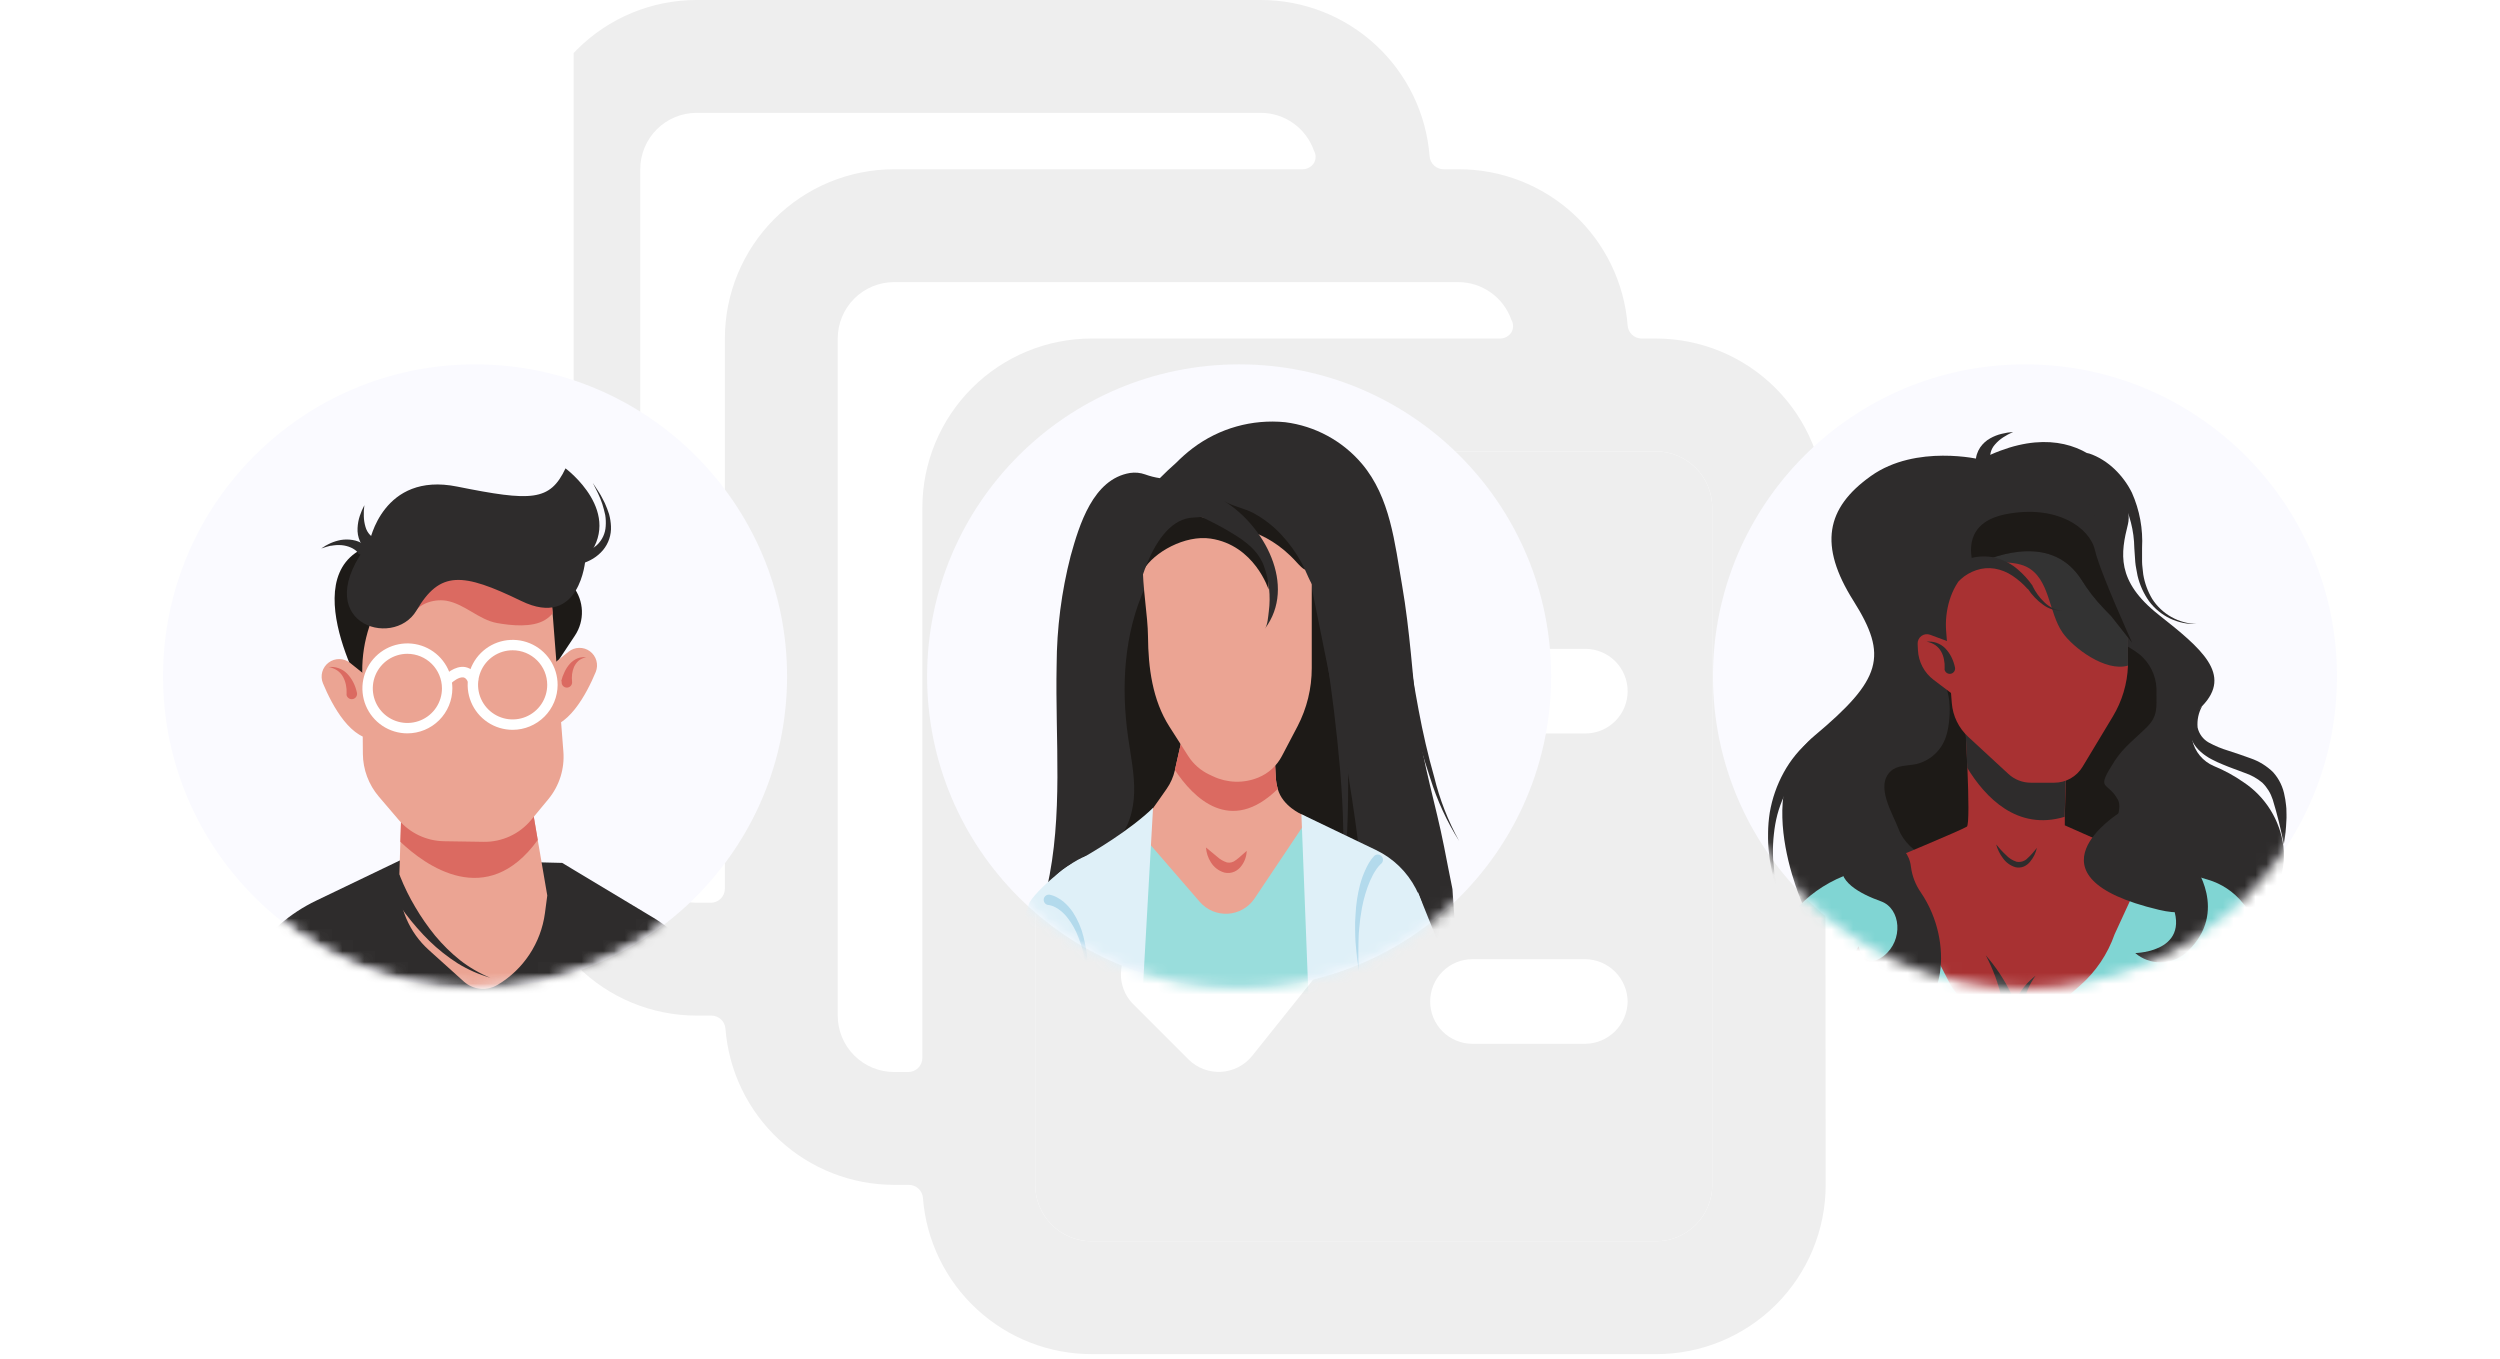 <svg width="230" height="125" viewBox="0 0 230 125" fill="none" xmlns="http://www.w3.org/2000/svg">
<g clip-path="url(#clip0_538_3231)">
<path d="M167.91 46.717C167.91 42.587 166.27 38.626 163.349 35.706C160.429 32.786 156.468 31.145 152.338 31.145H150.988C150.67 31.133 150.368 31.005 150.138 30.785C149.909 30.565 149.768 30.268 149.743 29.951C149.441 26.031 147.668 22.371 144.78 19.704C141.892 17.037 138.101 15.561 134.17 15.572H132.82C132.494 15.573 132.178 15.451 131.938 15.23C131.697 15.008 131.549 14.704 131.523 14.379C131.222 10.468 129.457 6.814 126.579 4.149C123.702 1.483 119.925 0.002 116.002 0H64.094C59.964 0 56.003 1.641 53.083 4.561C50.162 7.481 48.522 11.442 48.522 15.572V77.862C48.522 81.992 50.162 85.953 53.083 88.874C56.003 91.794 59.964 93.435 64.094 93.435H65.444C65.77 93.434 66.086 93.556 66.326 93.778C66.567 93.999 66.715 94.303 66.741 94.629C67.042 98.54 68.807 102.193 71.685 104.858C74.562 107.524 78.34 109.006 82.262 109.007H83.611C83.938 109.006 84.254 109.129 84.494 109.35C84.735 109.571 84.883 109.875 84.909 110.201C85.21 114.121 86.983 117.782 89.872 120.449C92.76 123.116 96.55 124.591 100.482 124.58H152.39C156.52 124.58 160.481 122.939 163.401 120.019C166.322 117.098 167.962 113.137 167.962 109.007L167.91 46.717ZM64.094 83.053C62.717 83.053 61.397 82.506 60.423 81.533C59.45 80.559 58.903 79.239 58.903 77.862V15.572C58.903 14.196 59.45 12.876 60.423 11.902C61.397 10.928 62.717 10.382 64.094 10.382H116.002C117.075 10.386 118.121 10.723 118.994 11.345C119.868 11.968 120.527 12.847 120.882 13.86C120.982 14.033 121.035 14.23 121.035 14.431C121.035 14.631 120.982 14.828 120.882 15.002C120.769 15.175 120.616 15.319 120.435 15.418C120.253 15.518 120.05 15.571 119.843 15.572H82.262C78.132 15.572 74.171 17.213 71.25 20.134C68.33 23.054 66.689 27.015 66.689 31.145V81.755C66.689 82.1 66.553 82.43 66.309 82.673C66.066 82.916 65.736 83.053 65.392 83.053H64.094ZM82.262 98.626C80.885 98.626 79.565 98.079 78.591 97.105C77.618 96.132 77.071 94.811 77.071 93.435V31.145C77.071 29.768 77.618 28.448 78.591 27.474C79.565 26.501 80.885 25.954 82.262 25.954H134.17C135.243 25.958 136.288 26.295 137.162 26.918C138.036 27.541 138.695 28.419 139.049 29.432C139.15 29.606 139.202 29.802 139.202 30.003C139.202 30.203 139.15 30.4 139.049 30.574C138.937 30.748 138.784 30.891 138.603 30.991C138.421 31.09 138.218 31.143 138.011 31.145H100.43C96.3 31.145 92.339 32.786 89.418 35.706C86.498 38.626 84.857 42.587 84.857 46.717V97.328C84.857 97.672 84.721 98.002 84.477 98.246C84.234 98.489 83.904 98.626 83.559 98.626H82.262ZM157.529 109.007C157.529 110.384 156.982 111.704 156.008 112.678C155.035 113.651 153.715 114.198 152.338 114.198H100.43C99.053 114.198 97.733 113.651 96.759 112.678C95.786 111.704 95.239 110.384 95.239 109.007V46.717C95.239 45.341 95.786 44.02 96.759 43.047C97.733 42.074 99.053 41.527 100.43 41.527H152.338C153.715 41.527 155.035 42.074 156.008 43.047C156.982 44.02 157.529 45.341 157.529 46.717V109.007Z" fill="#EEEEEE"/>
<path fill-rule="evenodd" clip-rule="evenodd" d="M157.529 109.007C157.529 110.384 156.982 111.704 156.008 112.678C155.035 113.651 153.715 114.198 152.338 114.198H100.43C99.053 114.198 97.733 113.651 96.759 112.678C95.786 111.704 95.239 110.384 95.239 109.007V46.717C95.239 45.341 95.786 44.02 96.759 43.047C97.733 42.074 99.053 41.527 100.43 41.527H152.338C153.715 41.527 155.035 42.074 156.008 43.047C156.982 44.02 157.529 45.341 157.529 46.717V109.007ZM122.054 49.348C123.08 49.231 124.11 49.517 124.93 50.143C125.725 50.803 126.233 51.743 126.349 52.769C126.465 53.795 126.18 54.825 125.553 55.646L115.172 68.623C114.824 69.046 114.392 69.392 113.904 69.64C113.415 69.887 112.88 70.03 112.333 70.059C111.787 70.088 111.24 70.004 110.727 69.81C110.215 69.616 109.749 69.318 109.358 68.934L104.167 63.743C103.479 63.005 103.105 62.029 103.123 61.021C103.141 60.012 103.549 59.05 104.262 58.336C104.976 57.623 105.938 57.215 106.947 57.197C107.955 57.179 108.931 57.553 109.669 58.241L110.759 59.331C110.885 59.463 111.039 59.564 111.21 59.627C111.381 59.69 111.564 59.713 111.746 59.694C111.926 59.689 112.103 59.644 112.264 59.563C112.426 59.483 112.567 59.368 112.68 59.227L119.428 50.766C120.087 49.972 121.028 49.464 122.054 49.348ZM135.468 59.694H145.849C146.882 59.694 147.872 60.105 148.602 60.835C149.332 61.565 149.743 62.555 149.743 63.588C149.743 64.62 149.332 65.61 148.602 66.34C147.872 67.07 146.882 67.481 145.849 67.481H135.468C134.435 67.481 133.445 67.07 132.715 66.34C131.985 65.61 131.575 64.62 131.575 63.588C131.575 62.555 131.985 61.565 132.715 60.835C133.445 60.105 134.435 59.694 135.468 59.694ZM122.054 77.897C123.08 77.781 124.11 78.066 124.93 78.693C125.725 79.352 126.233 80.293 126.349 81.319C126.465 82.344 126.18 83.375 125.553 84.195L115.172 97.172C114.824 97.596 114.392 97.942 113.904 98.189C113.415 98.436 112.88 98.579 112.333 98.609C111.787 98.638 111.24 98.553 110.727 98.359C110.215 98.166 109.749 97.867 109.358 97.484L104.167 92.293C103.479 91.555 103.105 90.579 103.123 89.57C103.141 88.561 103.549 87.599 104.262 86.886C104.976 86.173 105.938 85.764 106.947 85.746C107.955 85.728 108.931 86.103 109.669 86.79L110.759 87.881C110.885 88.012 111.039 88.114 111.21 88.177C111.381 88.24 111.564 88.263 111.746 88.244C111.926 88.238 112.103 88.194 112.264 88.113C112.426 88.032 112.567 87.918 112.68 87.777L119.428 79.316C120.087 78.522 121.028 78.013 122.054 77.897ZM148.587 89.399C149.315 90.126 149.729 91.109 149.743 92.137C149.729 93.165 149.315 94.148 148.587 94.875C147.86 95.602 146.878 96.017 145.849 96.03H135.468C134.435 96.03 133.445 95.62 132.715 94.89C131.985 94.16 131.575 93.17 131.575 92.137C131.575 91.105 131.985 90.114 132.715 89.384C133.445 88.654 134.435 88.244 135.468 88.244H145.849C146.878 88.257 147.86 88.672 148.587 89.399Z" fill="#EEEEEE"/>
</g>
<g filter="url(#filter0_d_538_3231)">
<circle cx="43.705" cy="62.226" r="28.705" fill="#FAFAFF"/>
<mask id="mask0_538_3231" style="mask-type:alpha" maskUnits="userSpaceOnUse" x="15" y="33" width="58" height="58">
<circle cx="43.705" cy="62.226" r="28.705" fill="#C4C4C4"/>
</mask>
<g mask="url(#mask0_538_3231)">
<mask id="mask1_538_3231" style="mask-type:alpha" maskUnits="userSpaceOnUse" x="15" y="33" width="58" height="58">
<circle cx="43.705" cy="62.226" r="28.705" fill="#C4C4C4"/>
</mask>
<g mask="url(#mask1_538_3231)">
<path d="M69.011 115.588C69.054 116.301 69.092 117.023 69.121 117.731C69.36 123.243 64.538 123.109 60.553 123.549L61.194 139.571C57.016 142.675 51.921 144.297 46.717 144.178C37.446 144.015 30.126 138.839 30.126 138.839C30.26 134.444 30.395 130.049 30.532 125.654C30.638 122.176 30.877 121.984 27.829 120.157C24.457 118.138 22.041 114.679 20.802 110.995C17.611 101.518 19.151 87.615 29.107 82.85L37.072 79.023L51.721 79.387L60.103 84.424C65.313 87.558 65.921 92.777 66.93 98.298C67.975 104.014 68.67 109.788 69.011 115.588V115.588Z" fill="#2E2C2C"/>
<path d="M50.349 82.386L50.134 84.013C49.951 85.37 49.464 86.668 48.709 87.81C47.955 88.953 46.952 89.91 45.775 90.61C45.294 90.896 44.735 91.021 44.178 90.967C43.621 90.913 43.097 90.682 42.68 90.309L39.451 87.4C38.559 86.598 37.853 85.611 37.382 84.508C36.911 83.405 36.686 82.212 36.724 81.013L36.834 77.444L37.006 72.019L37.073 71.584L48.378 70.857L49.473 77.277L50.349 82.386Z" fill="#EBA493"/>
<path d="M33.69 64.207C33.69 64.207 26.107 51.29 35.436 49.855L49.898 50.333L52.731 53.969C53.225 54.607 53.506 55.384 53.536 56.191C53.566 56.997 53.343 57.793 52.898 58.466L49.439 63.685L33.69 64.207Z" fill="#1D1A17"/>
<path d="M49.473 77.277C44.765 83.788 39.091 79.592 36.833 77.444L37.005 72.019L37.072 71.584L48.377 70.857L49.473 77.277Z" fill="#DB6A61"/>
<path d="M50.454 73.517L48.87 75.43C48.338 76.074 47.667 76.589 46.909 76.939C46.15 77.288 45.323 77.463 44.488 77.449L40.833 77.392C40.042 77.377 39.264 77.195 38.549 76.858C37.834 76.521 37.199 76.036 36.685 75.435L34.848 73.282C33.916 72.186 33.398 70.798 33.384 69.359L33.327 61.996V61.781C33.315 60.377 33.535 58.98 33.977 57.648L35.035 54.591L36.656 49.888L38.962 50.204L47.157 51.328L48.253 52.605L50.77 55.528L50.841 56.428L50.956 57.92L51.831 69.144C51.956 70.725 51.462 72.293 50.454 73.517V73.517Z" fill="#EBA493"/>
<path d="M34.551 62.862L32.202 60.982C31.922 60.761 31.577 60.639 31.221 60.634C30.864 60.63 30.517 60.744 30.232 60.958C29.947 61.172 29.741 61.475 29.647 61.819C29.552 62.162 29.574 62.528 29.709 62.858C30.556 64.896 32.331 68.254 34.728 68.001C37.718 67.68 35.474 64.097 34.867 63.216C34.782 63.082 34.675 62.962 34.551 62.862V62.862Z" fill="#EBA493"/>
<path d="M49.956 61.839L52.305 59.959C52.582 59.735 52.926 59.61 53.283 59.603C53.639 59.596 53.988 59.707 54.274 59.919C54.561 60.131 54.769 60.432 54.866 60.775C54.963 61.118 54.944 61.484 54.811 61.815C53.965 63.853 52.19 67.211 49.793 66.958C46.798 66.637 49.047 63.054 49.654 62.174C49.737 62.048 49.839 61.935 49.956 61.839V61.839Z" fill="#EBA493"/>
<path d="M37.474 67.469C36.656 67.469 35.856 67.225 35.176 66.77C34.497 66.314 33.967 65.668 33.654 64.912C33.342 64.155 33.261 63.323 33.421 62.521C33.581 61.719 33.976 60.982 34.555 60.403C35.133 59.825 35.871 59.431 36.673 59.272C37.476 59.113 38.308 59.195 39.064 59.508C39.82 59.822 40.466 60.352 40.92 61.033C41.375 61.713 41.617 62.513 41.617 63.331C41.616 64.429 41.179 65.482 40.402 66.258C39.625 67.034 38.572 67.469 37.474 67.469V67.469ZM37.474 60.15C36.845 60.151 36.231 60.338 35.708 60.688C35.185 61.038 34.779 61.536 34.538 62.117C34.298 62.699 34.236 63.338 34.359 63.955C34.483 64.572 34.786 65.138 35.231 65.582C35.676 66.027 36.243 66.329 36.86 66.452C37.477 66.574 38.117 66.511 38.698 66.27C39.279 66.029 39.775 65.621 40.125 65.098C40.474 64.575 40.66 63.96 40.66 63.331C40.659 62.487 40.323 61.678 39.726 61.081C39.128 60.485 38.319 60.15 37.474 60.15Z" fill="white"/>
<path d="M47.158 67.144C46.34 67.143 45.54 66.9 44.86 66.444C44.18 65.989 43.651 65.343 43.338 64.586C43.026 63.83 42.944 62.998 43.105 62.196C43.265 61.393 43.659 60.656 44.238 60.078C44.817 59.5 45.554 59.106 46.357 58.947C47.16 58.788 47.992 58.87 48.747 59.183C49.503 59.496 50.149 60.027 50.604 60.707C51.058 61.388 51.301 62.188 51.301 63.006C51.3 64.104 50.863 65.156 50.086 65.932C49.309 66.708 48.256 67.144 47.158 67.144V67.144ZM47.158 59.825C46.529 59.825 45.914 60.013 45.392 60.363C44.869 60.713 44.462 61.21 44.222 61.792C43.982 62.373 43.92 63.013 44.043 63.63C44.166 64.246 44.47 64.813 44.915 65.257C45.36 65.702 45.927 66.004 46.544 66.127C47.161 66.249 47.8 66.186 48.381 65.945C48.962 65.704 49.459 65.296 49.808 64.773C50.158 64.25 50.344 63.635 50.344 63.006C50.344 62.588 50.262 62.174 50.102 61.787C49.941 61.401 49.706 61.05 49.411 60.755C49.115 60.459 48.763 60.225 48.377 60.065C47.99 59.906 47.576 59.824 47.158 59.825V59.825Z" fill="white"/>
<path d="M43.502 63.039C43.41 63.04 43.321 63.014 43.244 62.964C43.166 62.915 43.105 62.845 43.066 62.762C42.885 62.365 42.693 62.331 42.631 62.322C42.248 62.255 41.674 62.681 41.478 62.896C41.389 62.985 41.267 63.035 41.141 63.035C41.014 63.035 40.893 62.985 40.804 62.896C40.759 62.851 40.723 62.798 40.699 62.74C40.675 62.682 40.662 62.619 40.662 62.556C40.662 62.493 40.675 62.431 40.699 62.372C40.723 62.314 40.759 62.261 40.804 62.217C40.909 62.111 41.847 61.202 42.803 61.37C43.059 61.421 43.297 61.536 43.497 61.703C43.697 61.87 43.851 62.084 43.947 62.327C43.973 62.384 43.988 62.446 43.991 62.508C43.993 62.572 43.984 62.634 43.962 62.693C43.94 62.753 43.907 62.807 43.864 62.853C43.821 62.899 43.77 62.937 43.712 62.963C43.649 63.005 43.577 63.031 43.502 63.039V63.039Z" fill="white"/>
<path d="M50.845 56.428C50.649 56.667 50.413 56.871 50.147 57.031C48.97 57.753 47.042 57.557 45.721 57.318C44.052 57.016 42.765 55.567 41.057 55.265C40.419 55.168 39.766 55.251 39.172 55.504C38.455 55.791 38.014 56.461 37.349 56.734C36.593 53.337 37.388 51.251 38.962 50.204L47.157 51.328L48.252 52.605L50.769 55.528L50.845 56.428Z" fill="#DB6A61"/>
<path d="M34 49.854C34 49.854 35.196 43.386 42.052 44.764C48.907 46.142 50.596 46.123 52.027 43.09C52.027 43.09 57.6 47.214 53.854 51.491C53.854 51.491 53.376 57.92 47.956 55.289C42.535 52.658 40.483 52.486 38.32 56.16C36.158 59.834 28.178 57.236 34 49.854Z" fill="#2E2C2C"/>
<path d="M51.635 62.661C51.703 62.368 51.806 62.084 51.941 61.815C52.064 61.547 52.225 61.299 52.419 61.078C52.615 60.86 52.855 60.687 53.123 60.571C53.38 60.473 53.657 60.437 53.931 60.465C53.681 60.514 53.445 60.621 53.242 60.776C53.063 60.935 52.918 61.129 52.816 61.346C52.723 61.564 52.66 61.794 52.63 62.03C52.604 62.26 52.604 62.493 52.63 62.724C52.645 62.85 52.608 62.978 52.529 63.078C52.449 63.178 52.333 63.242 52.206 63.257C52.08 63.272 51.952 63.235 51.852 63.156C51.752 63.076 51.688 62.961 51.673 62.834C51.666 62.783 51.666 62.731 51.673 62.681L51.635 62.661Z" fill="#DB6A61"/>
<path d="M31.886 63.791C31.899 63.532 31.88 63.274 31.828 63.02C31.777 62.759 31.687 62.508 31.56 62.274C31.431 62.037 31.247 61.834 31.025 61.681C30.783 61.521 30.511 61.414 30.226 61.365C30.531 61.335 30.839 61.369 31.13 61.465C31.436 61.57 31.713 61.745 31.938 61.977C32.166 62.213 32.356 62.483 32.503 62.776C32.658 63.078 32.77 63.4 32.838 63.733C32.865 63.86 32.841 63.993 32.77 64.102C32.7 64.211 32.589 64.287 32.462 64.314C32.335 64.342 32.203 64.317 32.094 64.247C31.985 64.177 31.908 64.066 31.881 63.939C31.875 63.889 31.876 63.839 31.886 63.791V63.791Z" fill="#DB6A61"/>
<path d="M53.281 50.94C53.903 50.832 54.482 50.546 54.946 50.117C55.414 49.666 55.693 49.054 55.725 48.405C55.749 48.065 55.735 47.723 55.682 47.386C55.601 47.051 55.529 46.706 55.414 46.371C55.3 46.037 55.175 45.707 55.017 45.386L54.539 44.429L55.127 45.329C55.324 45.63 55.467 45.96 55.644 46.285C55.794 46.619 55.924 46.961 56.036 47.309C56.135 47.672 56.193 48.044 56.209 48.419C56.248 49.213 55.989 49.993 55.481 50.605C55.223 50.911 54.918 51.174 54.577 51.385C54.234 51.594 53.864 51.755 53.477 51.864C53.416 51.881 53.353 51.887 53.29 51.88C53.227 51.873 53.167 51.854 53.111 51.823C53.056 51.793 53.007 51.752 52.968 51.703C52.928 51.653 52.899 51.597 52.881 51.536C52.864 51.475 52.858 51.412 52.865 51.349C52.872 51.286 52.891 51.226 52.922 51.17C52.952 51.115 52.993 51.066 53.043 51.027C53.092 50.987 53.148 50.958 53.209 50.94H53.257H53.281Z" fill="#2E2C2C"/>
<path d="M34.088 50.878C33.958 50.815 33.837 50.734 33.729 50.639C33.636 50.56 33.551 50.472 33.475 50.376C33.325 50.201 33.203 50.004 33.112 49.792C32.945 49.408 32.871 48.99 32.896 48.572C32.914 48.195 32.983 47.821 33.102 47.462C33.169 47.29 33.227 47.123 33.294 46.955L33.523 46.477L33.471 46.998C33.471 47.175 33.471 47.347 33.471 47.515C33.48 47.839 33.531 48.161 33.624 48.472C33.7 48.752 33.844 49.008 34.045 49.218C34.129 49.307 34.228 49.381 34.336 49.438C34.384 49.468 34.436 49.49 34.489 49.505C34.533 49.505 34.614 49.539 34.59 49.505C34.756 49.578 34.888 49.711 34.96 49.877C35.032 50.044 35.038 50.231 34.978 50.402C34.917 50.573 34.794 50.715 34.634 50.798C34.473 50.882 34.286 50.902 34.111 50.854L34.088 50.878Z" fill="#2E2C2C"/>
<path d="M32.896 50.811C32.822 50.718 32.733 50.637 32.633 50.572C32.521 50.492 32.401 50.425 32.274 50.371C32.007 50.255 31.722 50.182 31.432 50.156C31.123 50.131 30.813 50.147 30.509 50.203C30.351 50.203 30.198 50.275 30.03 50.309L29.552 50.462L29.963 50.199C30.107 50.127 30.25 50.041 30.403 49.974C30.71 49.838 31.031 49.739 31.36 49.677C31.713 49.62 32.074 49.62 32.427 49.677C32.816 49.736 33.187 49.885 33.508 50.113L33.551 50.141C33.606 50.178 33.652 50.225 33.688 50.28C33.723 50.335 33.747 50.396 33.758 50.461C33.769 50.526 33.766 50.592 33.75 50.655C33.735 50.719 33.706 50.778 33.666 50.83C33.63 50.884 33.583 50.93 33.528 50.965C33.474 51 33.413 51.024 33.349 51.035C33.285 51.045 33.219 51.043 33.156 51.028C33.093 51.012 33.034 50.984 32.982 50.945C32.946 50.906 32.917 50.86 32.896 50.811V50.811Z" fill="#2E2C2C"/>
<path d="M36.814 80.635C37.204 81.613 37.671 82.559 38.211 83.463C38.751 84.382 39.36 85.258 40.033 86.085C40.719 86.911 41.487 87.666 42.325 88.338C43.179 89.004 44.121 89.55 45.124 89.96C44.067 89.655 43.056 89.21 42.119 88.634C41.181 88.037 40.306 87.347 39.507 86.572C38.714 85.791 37.98 84.951 37.311 84.061C36.631 83.153 36.023 82.193 35.493 81.19C35.423 81.023 35.418 80.835 35.479 80.665C35.541 80.494 35.664 80.353 35.825 80.269C35.986 80.185 36.173 80.165 36.348 80.212C36.523 80.26 36.674 80.372 36.771 80.525C36.784 80.548 36.795 80.572 36.804 80.597L36.814 80.635Z" fill="#2E2C2C"/>
</g>
</g>
</g>
<g filter="url(#filter1_d_538_3231)">
<circle cx="113.999" cy="62.226" r="28.705" fill="#FAFAFF"/>
<mask id="mask2_538_3231" style="mask-type:alpha" maskUnits="userSpaceOnUse" x="85" y="33" width="58" height="58">
<circle cx="113.999" cy="62.226" r="28.705" fill="#C4C4C4"/>
</mask>
<g mask="url(#mask2_538_3231)">
<path d="M106.707 43.991C107.185 43.506 107.683 43.037 108.199 42.584C108.677 42.099 109.188 41.648 109.73 41.235C112.163 39.396 115.201 38.542 118.236 38.843C120.986 39.191 123.506 40.556 125.298 42.67C127.91 45.761 128.316 49.966 128.991 53.837C129.713 58.008 129.948 62.18 130.426 66.371C130.905 70.294 132.096 74.025 132.857 77.906C133 78.633 133.134 79.307 133.244 79.886L133.627 81.8L134.234 90.779L112.271 87.66L99.019 85.775C98.267 85.67 95.813 85.684 95.483 84.938C95.254 84.417 96.167 82.359 96.306 81.757C97.847 74.963 97.067 68.088 97.21 61.185C97.223 57.796 97.657 54.421 98.502 51.138C99.291 48.301 100.554 44.077 103.961 43.513C104.429 43.442 104.907 43.488 105.353 43.647C105.791 43.806 106.245 43.922 106.707 43.991V43.991Z" fill="#2E2C2C"/>
<path d="M105.372 53.975C103.405 58.281 103.123 63.161 103.788 67.849C104.027 69.519 104.381 71.198 104.343 72.877C104.305 74.557 103.817 76.322 102.611 77.504C103.09 77.025 105.597 77.164 106.29 77.078L108.859 76.772L112.28 68.352C109.974 63.544 107.663 58.769 105.372 53.975Z" fill="#1D1A17"/>
<path d="M120.666 53.999L124.728 74.188L126.182 79.967L122.972 80.766L115.758 76.743L116.217 69.045L120.666 53.999Z" fill="#1D1A17"/>
<path d="M123.451 77.078C121.308 83.096 115.954 87.263 114.036 88.608C113.832 88.756 113.587 88.835 113.335 88.835C113.083 88.835 112.838 88.756 112.634 88.608C108.768 85.737 101.712 79.164 101.712 79.164L106.08 74.351C106.08 74.351 106.769 73.394 107.338 72.566C107.696 72.051 107.951 71.471 108.089 70.859L109.146 66.16L116.992 64.438L117.37 71.471C117.388 71.852 117.451 72.229 117.557 72.595C117.997 74.174 119.753 74.925 119.753 74.925L123.451 77.078Z" fill="#EBA493"/>
<path d="M117.558 72.576C113.185 76.882 109.764 73.37 108.09 70.839L109.147 66.141L116.993 64.419L117.371 71.452C117.389 71.832 117.452 72.21 117.558 72.576V72.576Z" fill="#DB6A61"/>
<path d="M120.681 49.588V61.462C120.683 63.326 120.235 65.162 119.375 66.816L117.94 69.548C117.474 70.446 116.704 71.15 115.768 71.533C115.104 71.806 114.39 71.937 113.673 71.918C112.955 71.899 112.249 71.73 111.601 71.423L111.256 71.26C110.464 70.888 109.792 70.299 109.319 69.562L107.582 66.845C106.018 64.395 105.64 61.41 105.616 58.568C105.587 54.664 103.607 48.297 107.845 45.914C109.208 45.169 110.724 44.748 112.275 44.685L120.681 49.588Z" fill="#EBA493"/>
<path d="M116.715 51.54V54.248C116.715 54.248 115.433 50.153 111.371 49.55C109.032 49.201 106.152 50.799 105.195 52.449C105.161 52.205 105.128 51.971 105.09 51.712C105.09 51.569 105.051 51.425 105.037 51.287L105.482 49.617L108.089 47.565H110.481L113.352 47.876L116.715 51.54Z" fill="#1D1A17"/>
<path d="M123.451 67.84C123.451 67.84 126.637 84.952 125.48 90.77C125.48 90.77 129.307 82.417 128.881 76.748C128.455 71.078 123.451 67.84 123.451 67.84Z" fill="#2E2C2C"/>
<path d="M104.434 55.535C104.434 55.535 105.807 47.737 109.816 47.612C113.826 47.488 107.128 45.043 107.128 45.043L103.903 48L104.434 55.535Z" fill="#2E2C2C"/>
<path d="M113.084 48.512C113.084 48.512 116.332 48.445 119.27 51.708C122.207 54.97 117.031 45.68 117.031 45.68L111.409 45.043L109.998 46.297L113.084 48.512Z" fill="#1D1A17"/>
<path d="M106.41 45.364L106.578 45.541C106.578 45.541 106.927 45.9 107.429 46.369C109.207 46.93 110.922 47.672 112.548 48.584C114.055 49.45 115.624 50.344 116.275 52.052C116.759 53.398 116.915 54.84 116.729 56.257C116.672 56.688 116.629 57.501 116.361 57.855C119.351 53.875 116.275 48.325 112.596 46.082C113.438 46.598 114.462 46.742 115.337 47.215C116.289 47.733 117.151 48.402 117.887 49.196C118.609 49.972 119.231 50.835 119.739 51.765C120.217 52.631 120.499 53.631 121.126 54.396C121.341 54.664 121.868 55.305 122.217 55.152C122.336 55.1 122.504 54.573 122.561 54.454L124.241 51.062L118.978 43.048L111.61 42.135L106.41 45.364Z" fill="#2E2C2C"/>
<path d="M128.714 52.813C128.924 54.899 129.192 56.999 129.484 59.085C129.776 61.171 130.125 63.252 130.513 65.328C130.9 67.404 131.369 69.457 131.948 71.49C132.449 73.542 133.22 75.519 134.24 77.37C133.107 75.57 132.214 73.631 131.584 71.6C130.91 69.586 130.326 67.543 129.819 65.481C129.312 63.419 128.862 61.348 128.427 59.262C127.992 57.176 127.628 55.095 127.298 52.985C127.268 52.795 127.315 52.6 127.429 52.445C127.542 52.289 127.713 52.185 127.903 52.155C128.093 52.125 128.288 52.172 128.443 52.286C128.599 52.399 128.703 52.57 128.733 52.76C128.735 52.773 128.735 52.786 128.733 52.798L128.714 52.813Z" fill="#2E2C2C"/>
<path d="M123.417 59.874C123.738 63.548 123.948 67.213 124.02 70.878C124.049 72.719 124.02 74.557 123.943 76.394L123.852 77.767L123.699 79.14C123.652 79.594 123.551 80.049 123.479 80.498C123.408 80.948 123.245 81.388 123.13 81.833C123.216 81.379 123.336 80.939 123.388 80.484C123.441 80.03 123.503 79.58 123.522 79.121L123.58 77.752V76.384C123.551 74.561 123.446 72.734 123.298 70.916C122.987 67.28 122.542 63.639 121.987 60.046C121.972 59.952 121.975 59.856 121.997 59.763C122.019 59.67 122.06 59.583 122.116 59.505C122.172 59.428 122.242 59.362 122.324 59.312C122.405 59.263 122.495 59.229 122.589 59.214C122.684 59.199 122.78 59.203 122.873 59.225C122.966 59.247 123.053 59.287 123.131 59.343C123.208 59.399 123.273 59.47 123.323 59.551C123.373 59.632 123.407 59.722 123.422 59.817C123.422 59.817 123.412 59.86 123.417 59.874Z" fill="#2E2C2C"/>
<path d="M110.95 77.968C111.333 78.264 111.653 78.566 111.979 78.819C112.239 79.057 112.548 79.237 112.883 79.346C113.027 79.374 113.176 79.369 113.318 79.331C113.46 79.293 113.591 79.222 113.701 79.126C114.022 78.91 114.323 78.59 114.696 78.279C114.683 78.775 114.516 79.255 114.218 79.652C114.054 79.883 113.833 80.068 113.577 80.188C113.286 80.32 112.959 80.352 112.649 80.278C112.125 80.13 111.677 79.788 111.395 79.322C111.135 78.915 110.982 78.449 110.95 77.968Z" fill="#DB6A61"/>
<path d="M125.484 137.295C125.334 137.378 125.186 137.455 125.039 137.525C117.121 141.635 108.477 141.831 99.047 137.85L98.774 137.735L104.994 76.748L110.376 82.967C110.695 83.337 111.096 83.628 111.546 83.818C111.997 84.008 112.485 84.091 112.973 84.062C113.461 84.032 113.935 83.89 114.359 83.647C114.784 83.404 115.146 83.067 115.418 82.661L120.202 75.518L125.484 137.295Z" fill="#99DDDC"/>
<path d="M105.994 130.904C106.049 132.014 105.666 133.101 104.927 133.932L100.09 139.386L91.56 149.007L90.316 150.413L91.455 129.574L95.675 115.523L96.392 113.131L96.134 105.763L95.823 96.884L95.392 85.015C95.351 83.908 95.618 82.812 96.162 81.848C96.707 80.885 97.509 80.091 98.478 79.556C100.827 78.264 103.956 76.355 106.08 74.327L104.559 101.281L105.994 130.904Z" fill="#DFF0F8"/>
<path d="M133.976 140.281L133.019 145.825L122.073 135.549C121.544 135.053 121.127 134.451 120.848 133.782C120.57 133.114 120.436 132.393 120.456 131.669L121.058 109.122L119.729 74.906L126.589 78.202C128.167 78.958 129.456 80.207 130.262 81.761C131.069 83.314 131.347 85.088 131.057 86.813L128.665 101.08L128.33 103.869L127.278 112.576C127.007 114.823 127.196 117.102 127.833 119.274L130.789 129.349L133.976 140.281Z" fill="#DFF0F8"/>
<path d="M94.651 83.197L93.742 86.22C91.943 92.176 91.029 98.364 91.029 104.586V110.112C91.03 110.875 90.956 111.636 90.809 112.384L87.752 128.172L93.761 131.181L98.2 112.38L99.573 82.895L100.449 78.743C99.397 78.326 94.976 82.135 94.651 83.197Z" fill="#DFF0F8"/>
<path d="M139.019 118.264C138.009 118.058 134.192 118.743 131.795 121.441C131.751 121.488 131.696 121.525 131.636 121.549C131.576 121.572 131.511 121.581 131.446 121.576C131.381 121.57 131.319 121.55 131.263 121.517C131.208 121.483 131.16 121.438 131.125 121.383L130.494 117.164C130.408 117.03 130.368 116.873 130.38 116.715C130.392 116.557 130.455 116.407 130.561 116.288L131.039 115.757C131.226 115.537 130.996 115.035 130.934 114.753L130.771 113.829L129.814 108.361C129.499 106.915 129.053 105.501 128.479 104.137L125.212 96.343L130.441 82.053L134.474 92.1C135.229 93.972 135.779 95.921 136.115 97.912L139.464 117.79C139.476 117.853 139.472 117.917 139.455 117.978C139.437 118.039 139.405 118.094 139.362 118.141C139.318 118.187 139.265 118.222 139.205 118.243C139.146 118.265 139.082 118.272 139.019 118.264V118.264Z" fill="#DFF0F8"/>
<path d="M127.039 79.48C126.904 79.608 126.782 79.749 126.675 79.9C126.555 80.068 126.445 80.25 126.34 80.431C126.135 80.813 125.959 81.21 125.814 81.618C125.519 82.454 125.31 83.318 125.192 84.197C125.111 84.641 125.092 85.086 125.039 85.536C124.986 85.986 124.996 86.436 124.977 86.885C124.958 87.335 124.977 87.79 124.977 88.239L125.048 89.598L124.857 88.249C124.809 87.799 124.776 87.344 124.728 86.89C124.68 86.436 124.685 85.981 124.67 85.522C124.656 85.062 124.671 84.608 124.709 84.149C124.751 83.222 124.889 82.302 125.12 81.403C125.243 80.944 125.403 80.496 125.599 80.063C125.697 79.841 125.807 79.623 125.929 79.412C126.062 79.179 126.223 78.963 126.407 78.767C126.495 78.675 126.616 78.621 126.744 78.619C126.871 78.616 126.994 78.664 127.086 78.752C127.178 78.841 127.232 78.962 127.234 79.089C127.237 79.216 127.189 79.34 127.101 79.432L127.058 79.47L127.039 79.48Z" fill="#B3DAEC"/>
<path d="M96.584 82.316C96.829 82.367 97.065 82.456 97.282 82.58C97.48 82.689 97.667 82.815 97.842 82.957C98.169 83.237 98.457 83.558 98.699 83.914C99.151 84.606 99.482 85.37 99.679 86.172C99.78 86.565 99.852 86.962 99.923 87.354C99.995 87.746 100.038 88.148 100.053 88.545C100.067 88.942 100.105 89.34 100.105 89.737V90.923L100.009 89.751C99.971 89.359 99.895 88.971 99.842 88.584C99.789 88.196 99.675 87.818 99.598 87.435C99.522 87.053 99.383 86.689 99.249 86.326C98.994 85.612 98.622 84.946 98.148 84.355C97.921 84.076 97.656 83.831 97.359 83.627C97.218 83.533 97.069 83.451 96.914 83.383C96.78 83.328 96.641 83.288 96.498 83.264C96.371 83.264 96.249 83.213 96.16 83.124C96.07 83.034 96.019 82.912 96.019 82.785C96.019 82.658 96.07 82.537 96.16 82.447C96.249 82.357 96.371 82.307 96.498 82.307H96.589L96.584 82.316Z" fill="#B3DAEC"/>
</g>
</g>
<g filter="url(#filter2_d_538_3231)">
<circle cx="186.297" cy="62.225" r="28.704" fill="#FAFAFF"/>
<mask id="mask3_538_3231" style="mask-type:alpha" maskUnits="userSpaceOnUse" x="157" y="33" width="59" height="58">
<circle cx="186.297" cy="62.225" r="28.704" fill="#C4C4C4"/>
</mask>
<g mask="url(#mask3_538_3231)">
<path d="M182.211 42.272C182.211 42.272 176.288 40.836 172.131 43.788C167.974 46.74 167.309 50.184 170.514 55.27C173.719 60.355 173.136 62.498 166.907 67.708C160.678 72.918 166.299 84.237 166.299 84.237L205.767 85.218C205.767 85.218 210.652 83.079 210.073 77.845C209.917 76.662 209.51 75.525 208.879 74.512C208.248 73.499 207.407 72.632 206.413 71.971C205.561 71.374 204.644 70.873 203.682 70.478C203.179 70.267 202.735 69.937 202.387 69.518C202.039 69.098 201.797 68.6 201.683 68.067C201.568 67.534 201.584 66.981 201.728 66.456C201.873 65.93 202.143 65.447 202.514 65.048L202.596 64.962C205.413 62.053 202.543 59.671 198.596 56.556C194.649 53.442 195.109 50.878 195.774 48.213C196.439 45.548 192.147 37.196 182.211 42.272Z" fill="#2E2C2C"/>
<path d="M203.299 135.641C198.212 137.479 192.809 138.284 187.407 138.009C176.14 137.373 169.141 131.943 169.141 131.943L170.409 124.131L166.558 126.207C164.472 127.331 156.89 129.12 156.698 124.848C156.301 115.969 157.885 107.109 159.827 98.479C161.458 91.231 162.324 83.084 170.395 80.299L178.049 77.668L198.032 113.773C197.042 121.868 203.299 135.641 203.299 135.641Z" fill="#80D5D3"/>
<path d="M191.459 77.487L203.132 80.931C204.379 81.299 205.486 82.034 206.309 83.041L206.376 83.117C209.911 87.423 209.782 92.685 209.246 97.981C208.357 107.071 207.687 115.682 208.18 124.824L209.002 151.811C209.009 152.029 208.972 152.246 208.893 152.45C208.815 152.654 208.697 152.84 208.546 152.997C208.395 153.155 208.214 153.281 208.014 153.368C207.814 153.455 207.599 153.502 207.381 153.505C206.572 153.566 205.762 153.405 205.039 153.039C204.315 152.673 203.706 152.116 203.276 151.428L200.798 134.235L196.109 113.185L172.137 87.772L191.459 77.487Z" fill="#80D5D3"/>
<path d="M178.303 62.336C179.738 63.163 179.461 66.565 179.016 67.808C178.81 68.424 178.449 68.977 177.968 69.413C177.487 69.85 176.902 70.155 176.27 70.301C175.48 70.459 174.581 70.387 173.978 70.923C172.457 72.272 174.16 74.884 174.677 76.291C175.504 78.534 178.896 80.252 180.896 78.802C181.704 78.219 182.188 76.936 182.637 76.075C183.379 74.734 183.976 73.318 184.417 71.851C184.991 69.751 185.044 68.588 184.058 66.565C183.168 64.737 182.183 63.498 178.303 62.336Z" fill="#1D1A17"/>
<path d="M180.207 59.379L177.571 58.398C177.439 58.349 177.297 58.333 177.157 58.352C177.018 58.372 176.885 58.425 176.772 58.508C176.658 58.591 176.567 58.701 176.506 58.828C176.445 58.955 176.416 59.095 176.423 59.236L176.451 59.819C176.477 60.35 176.619 60.869 176.867 61.339C177.115 61.81 177.463 62.22 177.887 62.541L180.207 64.297V59.379Z" fill="#A83132"/>
<path d="M194.172 58.193C194.894 59.24 196.31 59.599 197.186 60.527C197.597 60.951 197.916 61.454 198.124 62.007C198.333 62.559 198.425 63.148 198.396 63.737C198.396 65.086 198.521 65.885 197.521 66.885C196.521 67.885 195.363 68.746 194.569 69.976C192.722 72.846 193.875 71.784 194.851 73.578C195.33 74.468 194.373 76.492 193.588 77.29C192.368 78.506 190.043 77.86 188.665 77.501C186.929 77.051 188.728 76.951 188.665 74.942C188.71 74.025 188.832 73.115 189.029 72.219C189.23 70.736 189.249 69.32 189.823 67.914C190.866 65.383 193.253 63.718 194.172 58.193Z" fill="#1D1A17"/>
<path d="M197.602 79.314L194.545 85.95C193.909 87.771 192.814 89.398 191.364 90.671L189.101 92.662C188.304 93.356 187.287 93.746 186.23 93.762C186.149 93.767 186.068 93.767 185.986 93.762C185.912 93.766 185.836 93.766 185.762 93.762L184.972 93.685L184.47 93.633H184.216C183.217 93.537 182.255 93.201 181.413 92.653C180.572 92.104 179.876 91.361 179.384 90.485L173.601 79.223C173.601 79.223 180.504 76.353 180.949 76.051C181.159 75.913 181.111 73.344 181.001 70.641C180.939 69.076 180.858 67.469 180.786 66.263C180.714 65.058 180.671 64.297 180.671 64.297L182.671 65.01L190.177 67.679L189.962 75.147V75.932L197.602 79.314Z" fill="#A83132"/>
<path d="M190.163 67.679L189.948 75.147C185.571 76.463 182.638 73.344 180.988 70.641C180.926 69.076 180.844 67.469 180.772 66.263L182.657 65.01L190.163 67.679Z" fill="#2E2C2C"/>
<path d="M195.774 56.719V60.857C195.774 60.982 195.774 61.111 195.774 61.235V61.259C195.711 62.907 195.23 64.512 194.377 65.924L191.598 70.54C191.328 70.989 190.948 71.359 190.492 71.617C190.037 71.874 189.523 72.009 189 72.009H186.838C186.074 72.01 185.338 71.723 184.776 71.205L181.073 67.785C180.197 66.977 179.658 65.868 179.566 64.68L179.116 58.968L179.044 58.044C178.901 56.226 179.456 54.059 180.786 52.782L181.575 52.012L186.182 48.184L191.057 49.926L193.885 50.935L195.047 53.399C195.436 54.217 195.675 55.099 195.75 56.002C195.771 56.24 195.779 56.48 195.774 56.719V56.719Z" fill="#A83132"/>
<path d="M202.595 64.967C202.263 65.564 202.117 66.247 202.179 66.928C202.242 67.216 202.365 67.488 202.539 67.725C202.714 67.963 202.937 68.16 203.193 68.306C203.773 68.623 204.384 68.878 205.016 69.067C205.686 69.291 206.361 69.502 207.069 69.77C207.842 70.038 208.546 70.474 209.13 71.047C209.686 71.668 210.053 72.435 210.188 73.257C210.233 73.443 210.265 73.632 210.283 73.822C210.307 74.013 210.336 74.2 210.346 74.386C210.346 74.76 210.379 75.133 210.346 75.501C210.318 76.234 210.24 76.965 210.111 77.687C209.847 76.295 209.507 74.918 209.092 73.564C208.903 72.976 208.575 72.442 208.135 72.009C207.657 71.608 207.106 71.301 206.514 71.105C205.877 70.856 205.188 70.626 204.514 70.339C204.161 70.199 203.816 70.039 203.481 69.861C203.122 69.679 202.787 69.452 202.485 69.186C202.162 68.91 201.895 68.574 201.701 68.196C201.508 67.808 201.422 67.375 201.452 66.942C201.557 66.159 201.968 65.448 202.595 64.967V64.967Z" fill="#2E2C2C"/>
<path d="M171.107 77.735C172.935 76.448 175.556 77.51 175.805 79.73C175.913 80.591 176.23 81.412 176.728 82.122C179.919 86.83 178.642 93.207 175.461 93.288C172.279 93.37 169.074 89.939 170.987 87.069C170.987 87.069 171.466 89.38 173.303 87.944C175.14 86.509 174.891 83.581 173.049 82.921C171.208 82.261 168.787 81.046 169.581 79.204C169.968 78.602 170.491 78.099 171.107 77.735V77.735Z" fill="#2E2C2C"/>
<path d="M194.989 74.774C194.989 74.774 185.593 80.62 198.635 83.706C205.509 85.332 200.787 77.687 200.787 77.687L194.989 74.774Z" fill="#2E2C2C"/>
<path d="M201.865 79.582C201.865 79.582 205.056 83.844 201.291 87.495C200.692 88.088 199.904 88.453 199.065 88.523C198.225 88.594 197.387 88.367 196.698 87.882C196.612 87.82 196.526 87.753 196.444 87.681C196.444 87.681 202.396 87.59 199.315 82.122C196.234 76.654 201.865 79.582 201.865 79.582Z" fill="#2E2C2C"/>
<path d="M195.774 56.719V60.857C195.774 60.982 195.774 61.111 195.774 61.235C193.707 61.848 190.713 59.58 189.756 58.202C188.44 56.289 188.593 53.193 186.407 52.131C185.211 51.552 182.92 51.696 181.575 52.036L186.182 48.208L191.057 49.95L193.885 50.959L195.047 53.423C195.436 54.241 195.675 55.123 195.75 56.026C195.77 56.256 195.778 56.488 195.774 56.719Z" fill="#333333"/>
<path d="M196.444 55.48L196.167 59.149L194.253 56.714L193.526 55.959C192.762 55.163 192.083 54.289 191.502 53.351C188.885 49.232 183.948 50.887 181.566 52.021C181.099 52.239 180.645 52.483 180.207 52.753C180.207 52.753 180.537 48.687 180.776 48.61C181.016 48.534 185.56 45.099 185.56 45.099L192.1 46.137L196.444 55.48Z" fill="#2E2C2C"/>
<path d="M178.906 61.46C178.922 61.202 178.902 60.943 178.849 60.69C178.802 60.428 178.713 60.176 178.586 59.944C178.453 59.707 178.268 59.504 178.045 59.35C177.804 59.189 177.532 59.082 177.246 59.035C177.551 59.004 177.859 59.038 178.15 59.135C178.457 59.24 178.736 59.416 178.964 59.647C179.191 59.883 179.382 60.152 179.528 60.446C179.679 60.749 179.79 61.071 179.858 61.403C179.885 61.529 179.861 61.662 179.791 61.771C179.72 61.88 179.609 61.957 179.483 61.984C179.356 62.011 179.223 61.987 179.114 61.916C179.005 61.846 178.929 61.735 178.901 61.608C178.895 61.559 178.897 61.509 178.906 61.46V61.46Z" fill="#2E2C2C"/>
<path d="M196.167 59.149L194.253 56.714L193.526 55.959C192.762 55.163 192.083 54.289 191.502 53.351C188.885 49.232 183.948 50.887 181.566 52.021C181.231 50.964 180.7 48.065 184.522 47.309C189.23 46.39 192.258 48.543 192.736 50.615C193.215 52.686 196.167 59.149 196.167 59.149Z" fill="#1D1A17"/>
<path d="M192.157 41.707C192.617 41.856 193.056 42.064 193.463 42.324C193.852 42.567 194.214 42.849 194.544 43.166C195.197 43.791 195.736 44.524 196.137 45.333C196.846 46.927 197.166 48.667 197.07 50.409V51.653C197.07 52.055 197.147 52.452 197.18 52.854C197.312 53.648 197.591 54.41 198.003 55.102C198.447 55.792 199.052 56.362 199.767 56.764C200.481 57.166 201.283 57.387 202.103 57.408C201.254 57.442 200.41 57.268 199.643 56.901C198.877 56.535 198.212 55.986 197.707 55.303C197.21 54.598 196.852 53.804 196.654 52.964C196.587 52.543 196.477 52.122 196.444 51.701L196.357 50.428C196.336 48.834 195.936 47.268 195.19 45.859C194.804 45.2 194.305 44.614 193.717 44.128C193.43 43.891 193.121 43.682 192.793 43.506C192.631 43.419 192.463 43.342 192.291 43.276C192.136 43.21 191.976 43.157 191.813 43.118H191.765C191.58 43.073 191.42 42.956 191.321 42.794C191.222 42.631 191.191 42.435 191.236 42.25C191.281 42.065 191.398 41.905 191.561 41.806C191.724 41.707 191.919 41.676 192.104 41.721L192.157 41.707Z" fill="#2E2C2C"/>
<path d="M167.448 69.244C167.214 69.386 166.992 69.546 166.783 69.722C166.553 69.899 166.347 70.105 166.132 70.306C165.717 70.728 165.341 71.186 165.008 71.674C164.337 72.673 163.834 73.775 163.52 74.937C163.367 75.527 163.26 76.129 163.199 76.735C163.128 77.348 163.099 77.965 163.113 78.582C163.113 78.892 163.132 79.202 163.171 79.51L163.252 80.443C163.352 81.055 163.477 81.668 163.587 82.285C163.419 81.687 163.238 81.084 163.075 80.472L162.903 79.544C162.835 79.228 162.787 78.909 162.759 78.587C162.679 77.952 162.647 77.313 162.663 76.673C162.667 76.032 162.718 75.393 162.817 74.76C163.036 73.473 163.468 72.231 164.094 71.085C164.411 70.503 164.782 69.952 165.204 69.44C165.639 68.904 166.137 68.422 166.687 68.005C166.841 67.909 167.026 67.875 167.204 67.909C167.382 67.943 167.541 68.043 167.649 68.189C167.757 68.335 167.806 68.516 167.786 68.696C167.767 68.876 167.68 69.043 167.543 69.162L167.491 69.201L167.448 69.244Z" fill="#2E2C2C"/>
<path d="M179.509 52.184C179.82 51.956 180.157 51.767 180.513 51.619C180.853 51.471 181.207 51.361 181.571 51.289C182.298 51.137 183.051 51.163 183.766 51.366C184.452 51.567 185.087 51.913 185.627 52.38C186.147 52.821 186.607 53.327 186.996 53.887V53.916C187.131 54.196 187.291 54.463 187.474 54.715C187.656 54.966 187.861 55.2 188.086 55.413C188.54 55.859 189.133 56.136 189.766 56.198C189.104 56.219 188.455 56.011 187.929 55.609C187.659 55.416 187.409 55.196 187.182 54.954C186.949 54.711 186.739 54.447 186.556 54.164V54.203C186.141 53.731 185.667 53.316 185.144 52.968C184.652 52.636 184.094 52.413 183.508 52.313C182.945 52.222 182.369 52.269 181.829 52.452C181.559 52.541 181.299 52.658 181.054 52.801C180.82 52.936 180.602 53.096 180.403 53.279C180.338 53.354 180.257 53.414 180.167 53.456C180.078 53.498 179.98 53.52 179.881 53.523C179.782 53.526 179.683 53.508 179.591 53.471C179.499 53.434 179.416 53.378 179.346 53.307C179.277 53.236 179.223 53.152 179.187 53.059C179.152 52.967 179.136 52.868 179.14 52.769C179.145 52.669 179.17 52.572 179.213 52.483C179.257 52.394 179.318 52.315 179.394 52.251L179.509 52.184Z" fill="#2E2C2C"/>
<path d="M181.795 42.563C181.775 42.42 181.775 42.275 181.795 42.133C181.812 42.012 181.839 41.894 181.877 41.779C181.949 41.56 182.05 41.353 182.178 41.161C182.417 40.815 182.733 40.528 183.102 40.324C183.43 40.139 183.783 40 184.149 39.913C184.326 39.875 184.503 39.831 184.675 39.803L185.207 39.741L184.728 39.975C184.575 40.056 184.431 40.152 184.288 40.238C184.012 40.417 183.762 40.635 183.546 40.884C183.35 41.098 183.21 41.358 183.14 41.64C183.112 41.759 183.102 41.882 183.111 42.003C183.111 42.06 183.119 42.116 183.135 42.171C183.135 42.209 183.173 42.291 183.178 42.257C183.201 42.35 183.205 42.447 183.19 42.541C183.174 42.636 183.14 42.726 183.09 42.807C183.039 42.889 182.973 42.959 182.894 43.014C182.816 43.069 182.728 43.108 182.634 43.129C182.541 43.149 182.444 43.15 182.35 43.133C182.256 43.115 182.166 43.079 182.086 43.027C182.006 42.974 181.938 42.906 181.884 42.826C181.831 42.747 181.794 42.657 181.776 42.563H181.795Z" fill="#2E2C2C"/>
<path d="M185.963 93.752C185.888 93.757 185.813 93.757 185.738 93.752L184.948 93.676L184.446 93.623C184.381 92.998 184.275 92.378 184.13 91.767C183.98 91.099 183.785 90.442 183.547 89.801C183.303 89.145 183.017 88.505 182.69 87.887C183.155 88.419 183.583 88.982 183.973 89.571C184.369 90.166 184.724 90.788 185.035 91.432C185.154 91.681 185.269 91.91 185.379 92.188C185.556 92.599 185.719 93.015 185.857 93.441L185.963 93.752Z" fill="#2E2C2C"/>
<path d="M187.273 89.767C187.028 90.1 186.818 90.458 186.647 90.834C186.477 91.199 186.352 91.583 186.273 91.977C186.194 92.36 186.158 92.75 186.163 93.14C186.163 93.341 186.163 93.561 186.206 93.762C186.125 93.767 186.044 93.767 185.962 93.762C185.888 93.767 185.812 93.767 185.738 93.762L184.948 93.685C184.984 93.456 185.033 93.229 185.097 93.006C185.173 92.736 185.268 92.47 185.379 92.212C185.446 92.054 185.518 91.901 185.599 91.733C185.804 91.343 186.054 90.978 186.345 90.647C186.622 90.321 186.933 90.026 187.273 89.767V89.767Z" fill="#2E2C2C"/>
<path d="M183.647 77.688C183.939 78.032 184.226 78.367 184.532 78.644C184.802 78.94 185.146 79.16 185.528 79.281C185.71 79.315 185.897 79.304 186.074 79.247C186.25 79.19 186.41 79.09 186.537 78.955C186.852 78.664 187.138 78.343 187.393 77.999C187.299 78.453 187.095 78.879 186.8 79.237C186.645 79.444 186.441 79.608 186.207 79.716C185.958 79.822 185.681 79.845 185.418 79.783C184.944 79.64 184.534 79.34 184.255 78.931C183.975 78.559 183.769 78.137 183.647 77.688V77.688Z" fill="#2E2C2C"/>
</g>
</g>
<defs>
<filter id="filter0_d_538_3231" x="0" y="18.521" width="87.409" height="87.409" filterUnits="userSpaceOnUse" color-interpolation-filters="sRGB">
<feFlood flood-opacity="0" result="BackgroundImageFix"/>
<feColorMatrix in="SourceAlpha" type="matrix" values="0 0 0 0 0 0 0 0 0 0 0 0 0 0 0 0 0 0 127 0" result="hardAlpha"/>
<feOffset/>
<feGaussianBlur stdDeviation="7.5"/>
<feComposite in2="hardAlpha" operator="out"/>
<feColorMatrix type="matrix" values="0 0 0 0 0 0 0 0 0 0 0 0 0 0 0 0 0 0 0.1 0"/>
<feBlend mode="normal" in2="BackgroundImageFix" result="effect1_dropShadow_538_3231"/>
<feBlend mode="normal" in="SourceGraphic" in2="effect1_dropShadow_538_3231" result="shape"/>
</filter>
<filter id="filter1_d_538_3231" x="70.294" y="18.521" width="87.409" height="87.409" filterUnits="userSpaceOnUse" color-interpolation-filters="sRGB">
<feFlood flood-opacity="0" result="BackgroundImageFix"/>
<feColorMatrix in="SourceAlpha" type="matrix" values="0 0 0 0 0 0 0 0 0 0 0 0 0 0 0 0 0 0 127 0" result="hardAlpha"/>
<feOffset/>
<feGaussianBlur stdDeviation="7.5"/>
<feComposite in2="hardAlpha" operator="out"/>
<feColorMatrix type="matrix" values="0 0 0 0 0 0 0 0 0 0 0 0 0 0 0 0 0 0 0.1 0"/>
<feBlend mode="normal" in2="BackgroundImageFix" result="effect1_dropShadow_538_3231"/>
<feBlend mode="normal" in="SourceGraphic" in2="effect1_dropShadow_538_3231" result="shape"/>
</filter>
<filter id="filter2_d_538_3231" x="142.593" y="18.521" width="87.408" height="87.408" filterUnits="userSpaceOnUse" color-interpolation-filters="sRGB">
<feFlood flood-opacity="0" result="BackgroundImageFix"/>
<feColorMatrix in="SourceAlpha" type="matrix" values="0 0 0 0 0 0 0 0 0 0 0 0 0 0 0 0 0 0 127 0" result="hardAlpha"/>
<feOffset/>
<feGaussianBlur stdDeviation="7.5"/>
<feComposite in2="hardAlpha" operator="out"/>
<feColorMatrix type="matrix" values="0 0 0 0 0 0 0 0 0 0 0 0 0 0 0 0 0 0 0.1 0"/>
<feBlend mode="normal" in2="BackgroundImageFix" result="effect1_dropShadow_538_3231"/>
<feBlend mode="normal" in="SourceGraphic" in2="effect1_dropShadow_538_3231" result="shape"/>
</filter>
<clipPath id="clip0_538_3231">
<rect width="124.58" height="124.58" fill="white" transform="translate(52.774)"/>
</clipPath>
</defs>
</svg>
